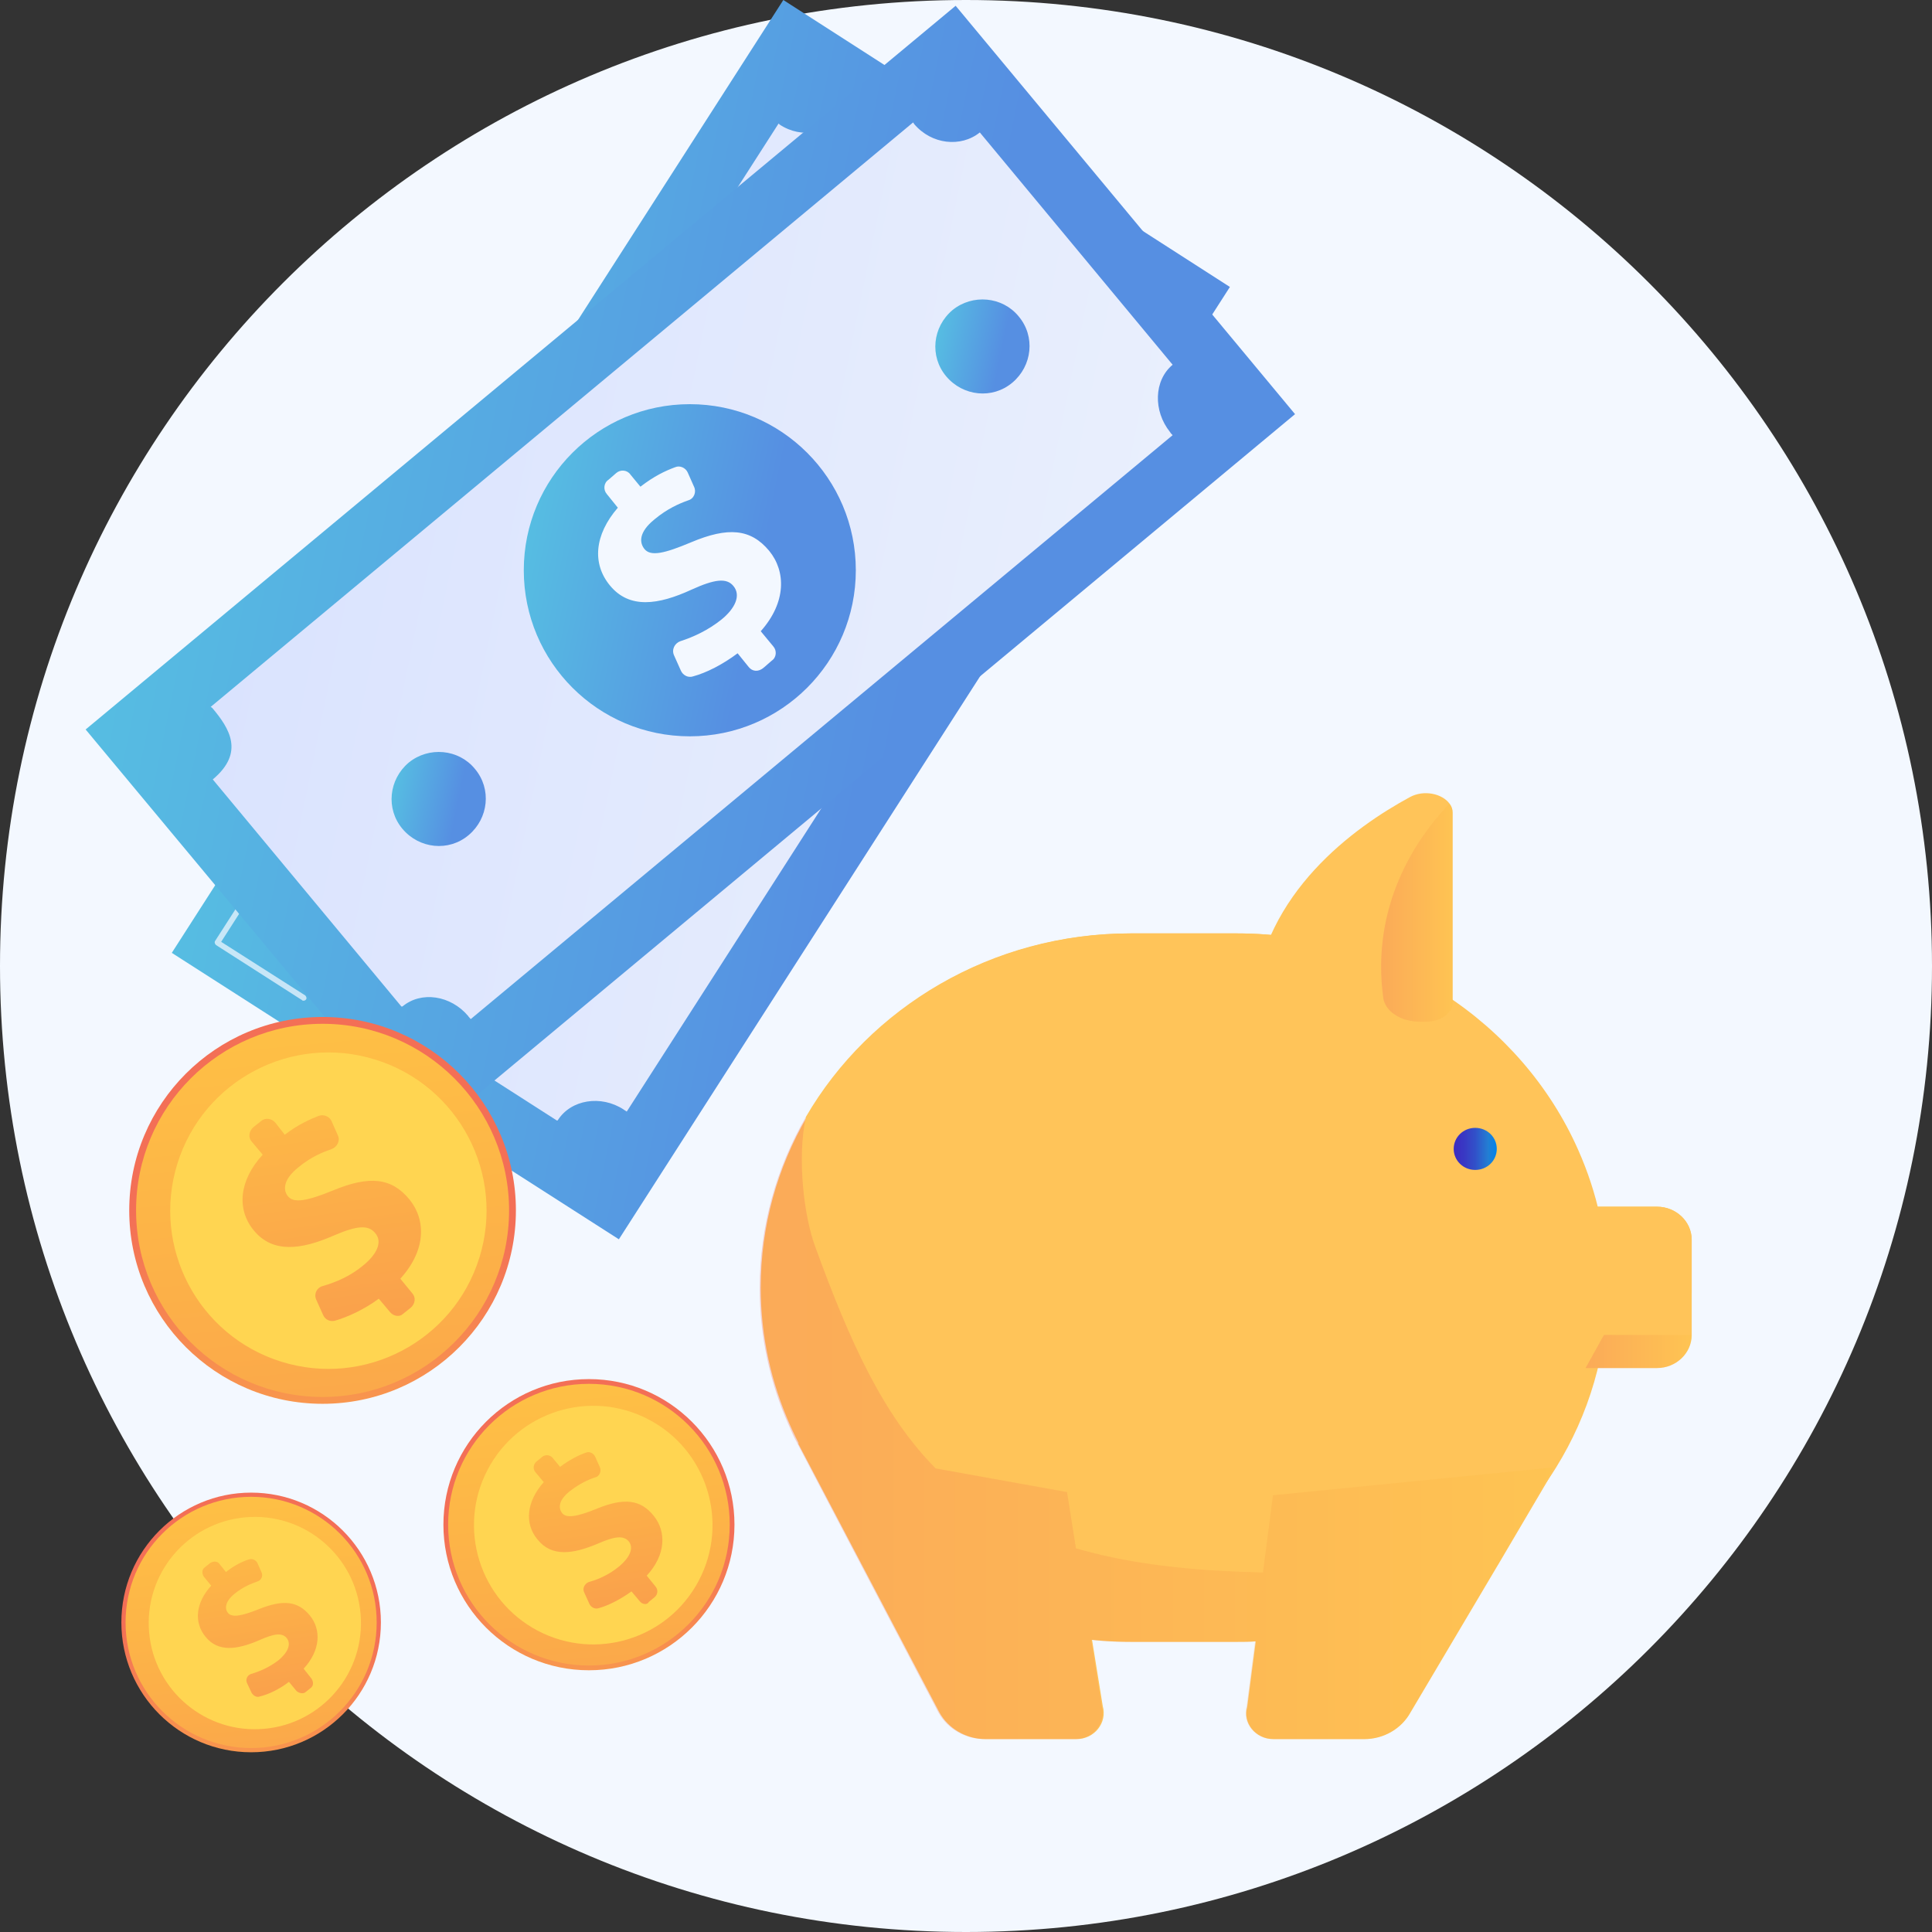 <svg width="100" height="100" viewBox="0 0 100 100" fill="none" xmlns="http://www.w3.org/2000/svg">
    <rect x="0" y="0" width="100" height="100" fill="#333333" stroke="none"/>
    <path d="M50 100C77.614 100 100 77.614 100 50C100 22.386 77.614 0 50 0C22.386 0 0 22.386 0 50C0 77.614 22.386 100 50 100Z" fill="#F3F8FF"/>
    <path d="M63.659 14.853L32.033 64.146L8.892 49.32L40.545 0L63.659 14.853Z" fill="url(#paint0_linear)"/>
    <path d="M43.672 5.849L56.833 14.282C56.153 15.343 56.616 16.866 57.785 17.628C57.812 17.655 57.812 17.628 57.975 17.737L32.441 57.535C32.278 57.427 32.305 57.454 32.278 57.427C31.109 56.665 29.559 56.91 28.879 57.971C28.879 57.998 28.825 57.998 28.825 57.998L15.962 49.755C17.131 47.932 16.017 46.98 14.847 46.219C14.82 46.191 14.766 46.191 14.766 46.191L40.3 6.393C40.3 6.393 40.327 6.42 40.354 6.447C41.496 7.209 42.992 6.91 43.672 5.849Z" fill="url(#paint1_linear)"/>
    <path d="M36.221 40.588C40.967 40.588 44.814 36.739 44.814 31.991C44.814 27.244 40.967 23.395 36.221 23.395C31.475 23.395 27.628 27.244 27.628 31.991C27.628 36.739 31.475 40.588 36.221 40.588Z" fill="url(#paint2_linear)"/>
    <path d="M40.626 35.854L39.865 35.365C39.321 36.154 38.614 36.806 38.016 37.215C37.798 37.35 37.499 37.323 37.336 37.133L36.738 36.48C36.52 36.235 36.574 35.882 36.846 35.691C37.445 35.283 38.07 34.712 38.532 33.977C39.022 33.216 39.131 32.481 38.587 32.127C38.097 31.828 37.526 32.073 36.574 32.971C35.188 34.222 33.828 34.902 32.468 34.032C31.272 33.243 30.891 31.774 31.652 30.087L30.891 29.598C30.646 29.434 30.565 29.108 30.728 28.863L31.027 28.401C31.19 28.156 31.517 28.074 31.761 28.237L32.441 28.673C32.931 27.965 33.42 27.503 33.828 27.176C34.045 27.013 34.345 27.04 34.535 27.231L35.079 27.829C35.296 28.074 35.242 28.428 34.997 28.618C34.589 28.917 34.1 29.38 33.638 30.087C33.066 30.985 33.257 31.502 33.61 31.719C34.018 31.991 34.671 31.611 35.786 30.686C37.39 29.326 38.532 29.081 39.783 29.869C40.953 30.604 41.442 32.127 40.626 33.977L41.469 34.521C41.714 34.684 41.795 35.011 41.632 35.256L41.333 35.718C41.197 35.936 40.871 35.99 40.626 35.854Z" fill="#F3F8FF"/>
    <path opacity="0.72" d="M15.69 51.796C15.663 51.796 15.663 51.796 15.636 51.768L11.176 48.912C11.122 48.858 11.095 48.776 11.122 48.722L18.845 36.698C18.899 36.643 18.981 36.616 19.035 36.643C19.089 36.698 19.117 36.779 19.089 36.834L11.448 48.749L15.799 51.523C15.854 51.578 15.881 51.66 15.854 51.714C15.799 51.796 15.745 51.796 15.69 51.796Z" fill="#F3F8FF"/>
    <path d="M53.57 27.53C53.543 27.53 53.543 27.53 53.516 27.503C53.461 27.448 53.434 27.366 53.461 27.312L61.103 15.397L56.752 12.622C56.697 12.568 56.67 12.486 56.697 12.432C56.752 12.377 56.833 12.35 56.888 12.377L61.374 15.234C61.429 15.288 61.456 15.37 61.429 15.424L53.706 27.475C53.679 27.503 53.624 27.53 53.57 27.53Z" fill="#F3F8FF"/>
    <path d="M67.031 21.436L22.026 58.895L4.432 37.758L49.464 0.299L67.031 21.436Z" fill="url(#paint3_linear)"/>
    <path d="M50.715 6.855L60.695 18.879C59.716 19.695 59.688 21.273 60.559 22.361C60.586 22.389 60.559 22.389 60.695 22.525L24.365 52.748C24.256 52.612 24.256 52.639 24.229 52.584C23.331 51.523 21.809 51.279 20.83 52.095C20.802 52.095 20.775 52.095 20.775 52.095L11.013 40.343C12.672 38.956 11.883 37.704 10.986 36.643C10.959 36.616 10.904 36.589 10.904 36.589L47.261 6.338C47.261 6.338 47.288 6.366 47.316 6.42C48.213 7.481 49.736 7.644 50.715 6.855Z" fill="url(#paint4_linear)"/>
    <path d="M35.704 38.112C40.45 38.112 44.297 34.264 44.297 29.516C44.297 24.768 40.45 20.92 35.704 20.92C30.959 20.92 27.111 24.768 27.111 29.516C27.111 34.264 30.959 38.112 35.704 38.112Z" fill="url(#paint5_linear)"/>
    <path d="M38.75 34.521L38.179 33.814C37.418 34.385 36.575 34.821 35.868 35.011C35.623 35.093 35.351 34.957 35.242 34.712L34.889 33.923C34.753 33.624 34.916 33.297 35.215 33.188C35.895 32.971 36.656 32.617 37.336 32.073C38.043 31.502 38.369 30.822 37.962 30.332C37.608 29.897 36.983 29.978 35.786 30.523C34.073 31.311 32.577 31.529 31.571 30.305C30.647 29.189 30.755 27.693 31.979 26.279L31.408 25.571C31.218 25.354 31.245 25 31.49 24.837L31.898 24.483C32.115 24.293 32.468 24.32 32.632 24.565L33.148 25.191C33.855 24.646 34.426 24.375 34.943 24.184C35.188 24.075 35.487 24.211 35.596 24.456L35.922 25.191C36.058 25.463 35.922 25.816 35.623 25.898C35.161 26.061 34.535 26.333 33.883 26.877C33.04 27.557 33.094 28.101 33.366 28.428C33.692 28.809 34.399 28.645 35.759 28.074C37.69 27.258 38.859 27.367 39.811 28.509C40.681 29.57 40.708 31.175 39.376 32.672L40.028 33.46C40.218 33.678 40.191 34.032 39.947 34.195L39.539 34.549C39.267 34.793 38.94 34.766 38.75 34.521Z" fill="#F3F8FF"/>
    <path d="M24.582 39.798C25.453 40.832 25.289 42.356 24.256 43.226C23.223 44.097 21.7 43.934 20.83 42.9C19.96 41.866 20.123 40.343 21.156 39.472C22.189 38.629 23.739 38.765 24.582 39.798Z" fill="url(#paint6_linear)"/>
    <path d="M52.727 16.377C53.597 17.41 53.434 18.934 52.401 19.804C51.367 20.675 49.845 20.512 48.974 19.478C48.104 18.444 48.267 16.921 49.301 16.05C50.334 15.207 51.884 15.343 52.727 16.377Z" fill="url(#paint7_linear)"/>
    <path d="M12.998 90.697C16.708 90.697 19.715 87.688 19.715 83.977C19.715 80.266 16.708 77.258 12.998 77.258C9.289 77.258 6.282 80.266 6.282 83.977C6.282 87.688 9.289 90.697 12.998 90.697Z" fill="url(#paint8_linear)"/>
    <path d="M12.998 90.479C16.588 90.479 19.497 87.568 19.497 83.977C19.497 80.386 16.588 77.475 12.998 77.475C9.409 77.475 6.499 80.386 6.499 83.977C6.499 87.568 9.409 90.479 12.998 90.479Z" fill="url(#paint9_linear)"/>
    <path d="M13.678 89.483C16.7 89.214 18.931 86.545 18.662 83.522C18.393 80.499 15.725 78.266 12.703 78.536C9.681 78.805 7.45 81.474 7.719 84.498C7.988 87.52 10.656 89.753 13.678 89.483Z" fill="#FFD551"/>
    <path d="M15.337 87.514L14.956 87.052C14.467 87.432 13.896 87.704 13.433 87.813C13.27 87.868 13.107 87.759 13.025 87.623L12.781 87.106C12.699 86.915 12.808 86.698 12.998 86.643C13.46 86.507 13.95 86.29 14.412 85.936C14.875 85.555 15.092 85.12 14.847 84.794C14.603 84.494 14.195 84.549 13.406 84.902C12.264 85.392 11.285 85.528 10.633 84.712C10.034 83.978 10.116 82.971 10.932 82.073L10.551 81.611C10.442 81.448 10.442 81.23 10.605 81.121L10.877 80.903C11.04 80.795 11.258 80.795 11.367 80.958L11.693 81.366C12.155 81.012 12.536 80.822 12.889 80.713C13.053 80.659 13.243 80.74 13.325 80.903L13.542 81.393C13.624 81.584 13.515 81.801 13.325 81.856C13.025 81.964 12.59 82.128 12.155 82.481C11.611 82.917 11.639 83.297 11.802 83.488C12.019 83.733 12.482 83.651 13.379 83.297C14.657 82.781 15.418 82.862 16.044 83.624C16.615 84.331 16.615 85.392 15.717 86.371L16.125 86.888C16.234 87.052 16.234 87.269 16.071 87.378L15.799 87.596C15.69 87.677 15.473 87.65 15.337 87.514Z" fill="url(#paint10_linear)"/>
    <path d="M16.697 72.661C22.223 72.661 26.703 68.179 26.703 62.65C26.703 57.121 22.223 52.639 16.697 52.639C11.17 52.639 6.689 57.121 6.689 62.65C6.689 68.179 11.17 72.661 16.697 72.661Z" fill="url(#paint11_linear)"/>
    <path d="M16.697 72.307C22.028 72.307 26.35 67.983 26.35 62.649C26.35 57.316 22.028 52.992 16.697 52.992C11.365 52.992 7.043 57.316 7.043 62.649C7.043 67.983 11.365 72.307 16.697 72.307Z" fill="url(#paint12_linear)"/>
    <path d="M24.813 65.096C26.156 60.777 23.745 56.188 19.428 54.845C15.111 53.502 10.524 55.913 9.181 60.232C7.839 64.55 10.249 69.14 14.566 70.483C18.883 71.826 23.47 69.414 24.813 65.096Z" fill="#FFD551"/>
    <path d="M20.177 67.9L19.606 67.22C18.872 67.764 18.002 68.172 17.322 68.362C17.077 68.417 16.832 68.308 16.724 68.063L16.37 67.274C16.234 66.975 16.397 66.648 16.697 66.567C17.376 66.376 18.138 66.05 18.79 65.506C19.497 64.935 19.824 64.282 19.416 63.819C19.062 63.384 18.464 63.438 17.268 63.955C15.582 64.69 14.113 64.88 13.134 63.683C12.237 62.595 12.373 61.099 13.597 59.766L13.025 59.086C12.835 58.868 12.889 58.542 13.107 58.351L13.515 58.025C13.732 57.834 14.059 57.889 14.249 58.106L14.739 58.732C15.418 58.215 16.017 57.943 16.506 57.753C16.751 57.671 17.05 57.78 17.159 58.025L17.485 58.759C17.621 59.031 17.458 59.358 17.186 59.467C16.724 59.63 16.098 59.875 15.446 60.419C14.63 61.072 14.657 61.616 14.902 61.915C15.201 62.296 15.908 62.16 17.24 61.616C19.144 60.827 20.286 60.963 21.211 62.105C22.053 63.166 22.053 64.717 20.721 66.186L21.346 66.948C21.537 67.165 21.483 67.492 21.265 67.682L20.857 68.009C20.694 68.172 20.368 68.145 20.177 67.9Z" fill="url(#paint13_linear)"/>
    <path d="M30.483 86.453C34.643 86.453 38.016 83.079 38.016 78.917C38.016 74.755 34.643 71.382 30.483 71.382C26.323 71.382 22.951 74.755 22.951 78.917C22.951 83.079 26.323 86.453 30.483 86.453Z" fill="url(#paint14_linear)"/>
    <path d="M30.483 86.208C34.508 86.208 37.771 82.944 37.771 78.917C37.771 74.891 34.508 71.627 30.483 71.627C26.458 71.627 23.195 74.891 23.195 78.917C23.195 82.944 26.458 86.208 30.483 86.208Z" fill="url(#paint15_linear)"/>
    <path d="M36.175 81.803C37.756 78.782 36.59 75.051 33.569 73.469C30.549 71.887 26.819 73.054 25.238 76.075C23.657 79.097 24.823 82.828 27.844 84.41C30.864 85.992 34.594 84.825 36.175 81.803Z" fill="#FFD551"/>
    <path d="M33.121 82.889L32.686 82.372C32.115 82.78 31.489 83.106 30.973 83.243C30.782 83.297 30.592 83.188 30.511 83.025L30.239 82.426C30.13 82.209 30.266 81.964 30.483 81.882C31 81.746 31.571 81.474 32.06 81.066C32.577 80.631 32.822 80.141 32.55 79.788C32.278 79.461 31.816 79.516 30.946 79.897C29.668 80.441 28.553 80.604 27.818 79.679C27.139 78.863 27.247 77.72 28.145 76.714L27.71 76.197C27.574 76.034 27.601 75.789 27.764 75.653L28.063 75.408C28.226 75.272 28.471 75.299 28.607 75.462L28.988 75.925C29.504 75.544 29.939 75.326 30.32 75.19C30.511 75.109 30.728 75.218 30.81 75.408L31.054 75.952C31.136 76.17 31.027 76.414 30.81 76.469C30.456 76.578 29.994 76.795 29.504 77.176C28.879 77.666 28.906 78.074 29.096 78.319C29.314 78.591 29.858 78.509 30.864 78.101C32.305 77.503 33.175 77.611 33.855 78.482C34.481 79.271 34.481 80.468 33.474 81.556L33.937 82.127C34.073 82.29 34.046 82.535 33.882 82.671L33.583 82.916C33.502 83.079 33.257 83.052 33.121 82.889Z" fill="url(#paint16_linear)"/>
    <path d="M80.274 64.173V69.096C80.274 70.049 81.09 70.81 82.069 70.81H85.767C86.746 70.81 87.562 70.049 87.562 69.096V64.173C87.562 63.22 86.746 62.459 85.767 62.459H82.069C81.062 62.459 80.274 63.22 80.274 64.173Z" fill="#FFC459"/>
    <path d="M80.274 64.173V66.92C80.274 67.872 81.09 68.634 82.069 68.634H85.767C86.746 68.634 87.562 67.872 87.562 66.92V64.173C87.562 63.22 86.746 62.459 85.767 62.459H82.069C81.062 62.459 80.274 63.22 80.274 64.173Z" fill="#FFC459"/>
    <path d="M39.376 66.648C39.376 69.178 39.919 71.572 40.898 73.776C43.808 80.359 50.633 84.983 58.547 84.983H64.04C64.366 84.983 64.692 84.983 65.019 84.956C69.043 84.766 72.741 83.378 75.733 81.148C77.663 79.733 79.295 77.965 80.546 75.952C82.232 73.231 83.211 70.022 83.211 66.648C83.211 64.118 82.667 61.724 81.688 59.521C78.778 52.938 71.953 48.313 64.04 48.313H58.547C51.368 48.313 45.059 52.149 41.769 57.807C40.246 60.419 39.376 63.438 39.376 66.648Z" fill="#FFC459"/>
    <path d="M55.283 77.203L57.078 88.302C57.323 89.173 56.643 90.016 55.719 90.016H51.014C50.008 90.016 49.084 89.472 48.621 88.629L41.306 74.701L55.283 77.203Z" fill="#FFC459"/>
    <path d="M65.916 90.016H70.621C71.627 90.016 72.551 89.472 73.013 88.629L77.528 81.012L80.492 75.979L65.971 77.421L65.454 81.42L64.992 85.011L64.556 88.357C64.312 89.173 64.992 90.016 65.916 90.016Z" fill="#FFC459"/>
    <path d="M42.258 64.526C46.119 75.163 49.791 80.876 64.611 81.365C64.91 81.365 65.182 81.393 65.454 81.393C69.696 81.501 73.122 81.365 75.705 81.148C76.385 81.093 76.984 81.039 77.527 80.984L80.491 75.952C82.177 73.231 83.156 70.022 83.156 66.648C83.156 64.118 82.612 61.724 81.633 59.521C78.724 52.938 71.898 48.313 63.985 48.313H58.492C51.313 48.313 45.005 52.149 41.714 57.807C41.306 59.902 41.66 62.921 42.258 64.526Z" fill="#FFC459"/>
    <path d="M66.269 52.883H73.802C74.563 52.883 75.189 52.448 75.189 51.904V42.056C75.189 41.893 75.134 41.73 75.026 41.594C74.645 41.077 73.693 40.859 72.959 41.267C70.104 42.818 65.399 46.191 64.883 51.822C64.855 52.421 65.481 52.883 66.269 52.883Z" fill="#FFC459"/>
    <path opacity="0.3" d="M73.503 52.884H73.802C74.563 52.884 75.189 52.448 75.189 51.904V42.057C75.189 41.893 75.134 41.73 75.026 41.594C74.999 41.621 74.971 41.648 74.944 41.676C73.312 43.417 70.947 46.844 71.599 51.659C71.708 52.367 72.524 52.884 73.503 52.884Z" fill="url(#paint17_linear)"/>
    <path d="M77.473 59.466C77.473 58.868 76.984 58.378 76.358 58.378C75.733 58.378 75.243 58.868 75.243 59.466C75.243 60.065 75.733 60.555 76.358 60.555C76.984 60.555 77.473 60.065 77.473 59.466Z" fill="url(#paint18_linear)"/>
    <path opacity="0.3" d="M82.069 70.81H85.767C86.746 70.81 87.561 70.049 87.561 69.097H83.02L82.069 70.81Z" fill="url(#paint19_linear)"/>
    <path opacity="0.3" d="M39.321 66.675C39.321 63.465 40.191 60.446 41.714 57.807C41.252 59.929 41.605 62.949 42.204 64.553C43.971 69.396 45.684 73.231 48.431 76.006L55.229 77.23L55.691 80.141C58.111 80.848 61.021 81.256 64.529 81.365C64.828 81.365 65.1 81.392 65.372 81.392L65.889 77.394L80.41 75.952L77.5 81.012L72.986 88.629C72.524 89.499 71.599 90.016 70.593 90.016H65.889C64.964 90.016 64.284 89.173 64.529 88.302L64.964 84.956C64.638 84.983 64.311 84.983 63.985 84.983H58.492C57.812 84.983 57.133 84.956 56.48 84.874L57.024 88.302C57.269 89.173 56.589 90.016 55.664 90.016H50.96C49.954 90.016 49.029 89.472 48.567 88.629L41.279 74.728L41.252 74.673C41.089 74.374 40.953 74.075 40.817 73.748C39.865 71.599 39.321 69.178 39.321 66.675Z" fill="url(#paint20_linear)"/>
    <defs>
        <linearGradient id="paint0_linear" x1="13.398" y1="27.382" x2="59.171" y2="36.766" gradientUnits="userSpaceOnUse">
            <stop stop-color="#56BDE2"/>
            <stop offset="0.709" stop-color="#568FE2"/>
        </linearGradient>
        <linearGradient id="paint1_linear" x1="18.411" y1="28.281" x2="54.291" y2="35.637" gradientUnits="userSpaceOnUse">
            <stop stop-color="#DAE3FE"/>
            <stop offset="1" stop-color="#E9EFFD"/>
        </linearGradient>
        <linearGradient id="paint2_linear" x1="31.328" y1="28.327" x2="91.916" y2="74.189" gradientUnits="userSpaceOnUse">
            <stop stop-color="#50E7B7"/>
            <stop offset="0.996" stop-color="#323992"/>
        </linearGradient>
        <linearGradient id="paint3_linear" x1="7.313" y1="23.762" x2="64.173" y2="35.418" gradientUnits="userSpaceOnUse">
            <stop stop-color="#56BDE2"/>
            <stop offset="0.709" stop-color="#568FE2"/>
        </linearGradient>
        <linearGradient id="paint4_linear" x1="13.323" y1="24.865" x2="58.325" y2="34.091" gradientUnits="userSpaceOnUse">
            <stop stop-color="#DAE3FE"/>
            <stop offset="1" stop-color="#E9EFFD"/>
        </linearGradient>
        <linearGradient id="paint5_linear" x1="27.286" y1="27.794" x2="44.118" y2="31.244" gradientUnits="userSpaceOnUse">
            <stop stop-color="#56BDE2"/>
            <stop offset="0.709" stop-color="#568FE2"/>
        </linearGradient>
        <linearGradient id="paint6_linear" x1="20.34" y1="40.869" x2="25.107" y2="41.846" gradientUnits="userSpaceOnUse">
            <stop stop-color="#56BDE2"/>
            <stop offset="0.709" stop-color="#568FE2"/>
        </linearGradient>
        <linearGradient id="paint7_linear" x1="48.482" y1="17.444" x2="53.25" y2="18.421" gradientUnits="userSpaceOnUse">
            <stop stop-color="#56BDE2"/>
            <stop offset="0.709" stop-color="#568FE2"/>
        </linearGradient>
        <linearGradient id="paint8_linear" x1="12.55" y1="98.062" x2="12.991" y2="84.257" gradientUnits="userSpaceOnUse">
            <stop stop-color="#FFC444"/>
            <stop offset="0.996" stop-color="#F36F56"/>
        </linearGradient>
        <linearGradient id="paint9_linear" x1="12.159" y1="75.119" x2="16.721" y2="123.199" gradientUnits="userSpaceOnUse">
            <stop stop-color="#FFC444"/>
            <stop offset="0.996" stop-color="#F36F56"/>
        </linearGradient>
        <linearGradient id="paint10_linear" x1="12.265" y1="76.517" x2="16.194" y2="103.975" gradientUnits="userSpaceOnUse">
            <stop stop-color="#FFC444"/>
            <stop offset="0.996" stop-color="#F36F56"/>
        </linearGradient>
        <linearGradient id="paint11_linear" x1="16.02" y1="83.607" x2="16.676" y2="63.063" gradientUnits="userSpaceOnUse">
            <stop stop-color="#FFC444"/>
            <stop offset="0.996" stop-color="#F36F56"/>
        </linearGradient>
        <linearGradient id="paint12_linear" x1="15.439" y1="49.463" x2="22.227" y2="121.016" gradientUnits="userSpaceOnUse">
            <stop stop-color="#FFC444"/>
            <stop offset="0.996" stop-color="#F36F56"/>
        </linearGradient>
        <linearGradient id="paint13_linear" x1="15.597" y1="51.543" x2="21.443" y2="92.406" gradientUnits="userSpaceOnUse">
            <stop stop-color="#FFC444"/>
            <stop offset="0.996" stop-color="#F36F56"/>
        </linearGradient>
        <linearGradient id="paint14_linear" x1="29.972" y1="94.723" x2="30.466" y2="79.234" gradientUnits="userSpaceOnUse">
            <stop stop-color="#FFC444"/>
            <stop offset="0.996" stop-color="#F36F56"/>
        </linearGradient>
        <linearGradient id="paint15_linear" x1="29.534" y1="68.981" x2="34.651" y2="122.927" gradientUnits="userSpaceOnUse">
            <stop stop-color="#FFC444"/>
            <stop offset="0.996" stop-color="#F36F56"/>
        </linearGradient>
        <linearGradient id="paint16_linear" x1="29.653" y1="70.549" x2="34.06" y2="101.356" gradientUnits="userSpaceOnUse">
            <stop stop-color="#FFC444"/>
            <stop offset="0.996" stop-color="#F36F56"/>
        </linearGradient>
        <linearGradient id="paint17_linear" x1="75.191" y1="47.251" x2="71.499" y2="47.251" gradientUnits="userSpaceOnUse">
            <stop stop-color="#FFC444"/>
            <stop offset="0.996" stop-color="#F36F56"/>
        </linearGradient>
        <linearGradient id="paint18_linear" x1="77.481" y1="59.48" x2="75.235" y2="59.48" gradientUnits="userSpaceOnUse">
            <stop stop-color="#0084ED"/>
            <stop offset="0.205" stop-color="#237ED3"/>
            <stop offset="0.491" stop-color="#3152C9"/>
            <stop offset="0.767" stop-color="#3937C3"/>
            <stop offset="0.967" stop-color="#3C2DC1"/>
        </linearGradient>
        <linearGradient id="paint19_linear" x1="87.562" y1="69.954" x2="82.078" y2="69.954" gradientUnits="userSpaceOnUse">
            <stop stop-color="#FFC444"/>
            <stop offset="0.996" stop-color="#F36F56"/>
        </linearGradient>
        <linearGradient id="paint20_linear" x1="80.468" y1="73.915" x2="39.327" y2="73.915" gradientUnits="userSpaceOnUse">
            <stop stop-color="#FFC444"/>
            <stop offset="0.996" stop-color="#F36F56"/>
        </linearGradient>
    </defs>
</svg>
